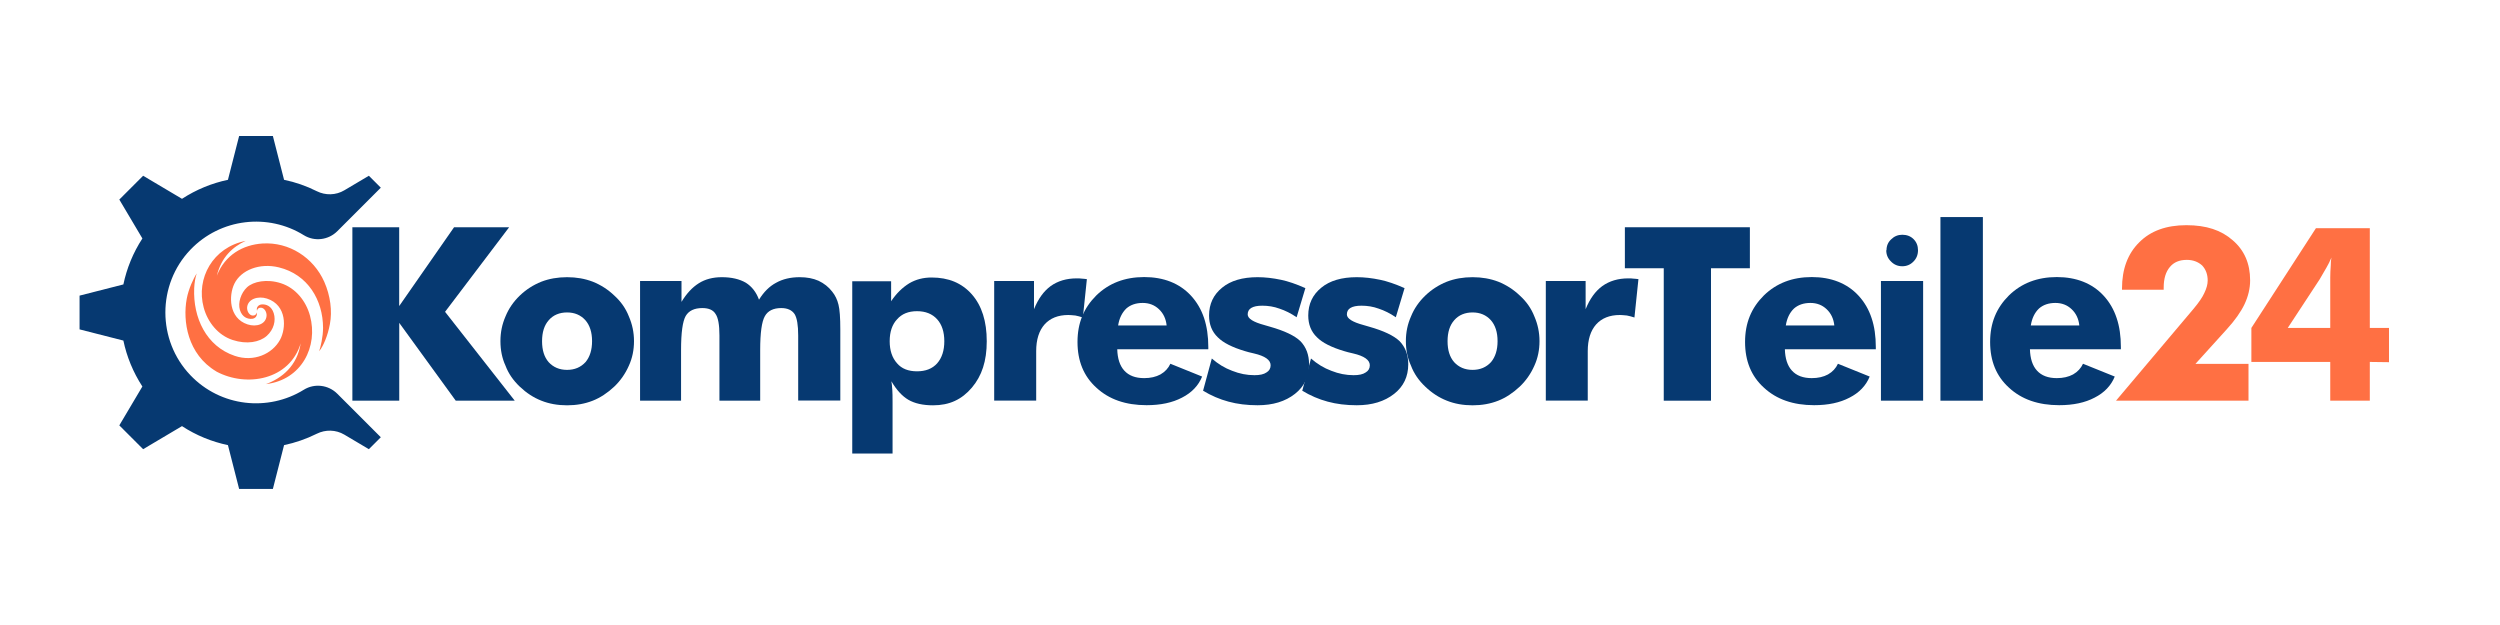 <svg xmlns="http://www.w3.org/2000/svg" id="Ebene_1" viewBox="0 0 400 100"><defs><style>.cls-1{fill:#fff;}.cls-2{fill:#ff7043;}.cls-3{fill:#063971;}</style></defs><rect class="cls-1" x="-19.43" y="-17.26" width="437.62" height="138.38"></rect><path class="cls-3" d="M22.78,38.16c-1.49,2.28-2.5,4.78-3.04,7.35l-7.01,1.79v1.29s0,2.82,0,2.82v1.29s7.01,1.79,7.01,1.79c.54,2.58,1.56,5.07,3.04,7.35l-3.69,6.22.91.91,1.99,1.99.91.91,6.22-3.69c2.28,1.49,4.78,2.5,7.35,3.04l1.79,7.01h1.29s2.82,0,2.82,0h1.29s1.79-7.01,1.79-7.01c1.8-.38,3.56-.99,5.23-1.82,1.4-.7,3.06-.66,4.41.14l3.93,2.33.91-.91,1-1-6.96-6.96c-1.43-1.43-3.65-1.7-5.36-.64-5.7,3.53-13.31,2.75-18.16-2.34-5.32-5.58-5.32-14.47,0-20.05,4.86-5.09,12.47-5.87,18.16-2.34,1.71,1.06,3.94.78,5.36-.64l6.96-6.96-1-1-.91-.91-3.93,2.33c-1.35.8-3.01.84-4.41.14-1.67-.84-3.43-1.45-5.23-1.82l-1.79-7.01h-1.29s-2.82,0-2.82,0h-1.29s-1.79,7.01-1.79,7.01c-2.58.54-5.07,1.56-7.35,3.04l-6.22-3.69-.91.91-1.99,1.99-.91.91,3.69,6.22Z"></path><path class="cls-2" d="M34.61,59.44c4.86,2.6,11.75,1.33,13.5-4.51-.56,3.65-3.05,5.6-5.56,6.53,5.74-.68,8.38-6.05,7.05-10.94-.64-2.37-2.31-4.44-4.64-5.2-2.27-.74-4.44-.27-5.43.64-.97.9-1.5,2.48-1.14,3.64.35,1.14,1.21,1.48,1.95,1.41.48-.05.88-.44.73-1.02-.06.33-.26.49-.58.5-.58.02-1-.68-.95-1.32.12-1.33,1.73-1.86,3.17-1.4,3.23,1.04,3.09,4.78,2.1,6.59-1.26,2.3-4.22,3.6-7.24,2.58-4.58-1.54-6.7-6.11-6.5-10.82.04-.88.19-1.78.41-2.37-.51.75-1.31,2.47-1.6,4.04-.67,3.57.11,8.9,4.73,11.64Z"></path><path class="cls-2" d="M32.59,49.2c.64,2.37,2.31,4.44,4.64,5.2,2.27.74,4.29.35,5.43-.64,1.17-1.03,1.5-2.48,1.14-3.64-.35-1.14-1.21-1.48-1.95-1.41-.48.05-.88.44-.73,1.02.06-.33.26-.49.58-.5.58-.02,1,.68.95,1.32-.12,1.33-1.62,1.82-3.05,1.35-3.03-1-3.01-4.65-2.1-6.51,1.06-2.17,4.02-3.37,7.12-2.61,4.63,1.13,7.06,5.23,7.07,9.69,0,1.4-.41,3.14-.63,3.73.67-.81,1.37-2.46,1.72-4.32.4-2.1.09-4.56-.9-6.8-1.73-3.88-5.63-6.39-9.88-6.12-3.12.2-6.02,1.83-7.3,5.15.68-2.93,2.55-4.64,4.61-5.57-5.26,1.03-7.98,6-6.72,10.66Z"></path><path class="cls-3" d="M56.38,64.11v-27.75h7.49v12.61l8.78-12.61h8.81l-10.25,13.53,11.15,14.22h-9.44l-9.04-12.45v12.45h-7.49Z"></path><path class="cls-3" d="M101.44,54.59c0,1.4-.27,2.71-.82,3.92-.57,1.29-1.35,2.4-2.33,3.34-1.11,1.04-2.26,1.79-3.45,2.26-1.24.49-2.61.74-4.11.74s-2.89-.25-4.11-.74c-1.25-.49-2.4-1.24-3.46-2.25s-1.82-2.12-2.28-3.35c-.54-1.17-.81-2.48-.81-3.92s.27-2.72.81-3.96c.51-1.25,1.27-2.36,2.29-3.34,1-.96,2.15-1.7,3.45-2.22,1.24-.48,2.61-.72,4.11-.72s2.86.24,4.11.72c1.3.52,2.45,1.26,3.45,2.22,1.05.95,1.83,2.06,2.33,3.34.54,1.24.82,2.56.82,3.96ZM94.73,54.59c0-1.43-.36-2.55-1.08-3.37-.75-.82-1.72-1.23-2.92-1.23s-2.21.41-2.92,1.23c-.72.8-1.08,1.92-1.08,3.37s.35,2.53,1.04,3.34c.76.83,1.74,1.25,2.96,1.25s2.2-.42,2.96-1.25c.69-.83,1.04-1.95,1.04-3.34Z"></path><path class="cls-3" d="M127.71,64.11v-10.44c0-1.64-.19-2.78-.57-3.41-.43-.64-1.14-.97-2.14-.97-1.27,0-2.15.44-2.63,1.31-.49.86-.74,2.66-.74,5.4v8.11h-6.52v-10.44c0-1.71-.21-2.86-.63-3.45-.38-.62-1.08-.93-2.1-.93-1.28,0-2.17.42-2.67,1.27-.49.86-.74,2.67-.74,5.44v8.11h-6.56v-19.15h6.63v3.34c.81-1.34,1.73-2.33,2.77-2.98,1.01-.64,2.24-.97,3.68-.97,1.55,0,2.84.3,3.85.89.96.61,1.66,1.51,2.1,2.71.77-1.25,1.68-2.15,2.74-2.71,1.05-.59,2.31-.89,3.77-.89,1.15,0,2.15.19,3.01.57.89.42,1.62,1,2.19,1.74.48.59.82,1.3,1.01,2.1.19.75.29,2.07.29,3.96v11.37h-6.75Z"></path><path class="cls-3" d="M136.36,72.56v-27.56h6.22v3.2c.82-1.23,1.79-2.19,2.9-2.87,1.05-.62,2.24-.93,3.58-.93s2.57.22,3.64.67c1.07.45,2.01,1.13,2.81,2.04,1.58,1.81,2.37,4.3,2.37,7.49s-.79,5.53-2.37,7.41c-.81.96-1.72,1.67-2.74,2.14-1.02.47-2.18.7-3.48.7-1.63,0-2.95-.3-3.96-.89-.97-.57-1.88-1.55-2.71-2.96.06.3.11.77.15,1.4.03.37.04,1.04.04,2.01v8.15h-6.45ZM142.35,54.6c0,1.49.4,2.67,1.19,3.54.73.85,1.79,1.27,3.18,1.27s2.45-.42,3.22-1.27c.77-.88,1.15-2.06,1.15-3.54s-.38-2.67-1.15-3.52c-.78-.86-1.85-1.29-3.22-1.29s-2.43.43-3.18,1.29c-.79.83-1.19,2.01-1.19,3.52Z"></path><path class="cls-3" d="M159.07,64.11v-19.15h6.37v4.51c.67-1.66,1.56-2.89,2.67-3.7,1.15-.82,2.53-1.23,4.15-1.23.37,0,.64.01.82.04.14.01.27.02.38.03s.26.02.44.05l-.64,6.14c-.47-.15-.87-.26-1.21-.32-.51-.05-.88-.08-1.12-.08-1.64,0-2.91.51-3.81,1.52-.88,1-1.33,2.42-1.33,4.26v7.92h-6.71Z"></path><path class="cls-3" d="M193.32,55.88h-14.56c.04,1.49.41,2.63,1.12,3.41.73.81,1.79,1.21,3.19,1.21,1.01,0,1.88-.2,2.6-.59.73-.42,1.26-.99,1.59-1.71l5.08,2.05c-.59,1.45-1.67,2.58-3.22,3.37-1.54.81-3.43,1.21-5.67,1.21-3.34,0-6.02-.93-8.04-2.81-2.01-1.82-3.01-4.25-3.01-7.3s1-5.45,3.01-7.45c2.01-1.96,4.56-2.94,7.66-2.94s5.65.99,7.49,2.98c.94,1.02,1.63,2.21,2.09,3.57.45,1.36.68,2.91.68,4.65v.32ZM186.66,52.07c-.11-1.06-.52-1.93-1.23-2.6-.71-.67-1.57-1-2.6-1-1.07,0-1.95.3-2.62.89-.69.67-1.13,1.57-1.31,2.71h7.75Z"></path><path class="cls-3" d="M192.49,62.52l1.4-5.16c.99.87,2.07,1.53,3.26,1.97,1.18.47,2.36.7,3.56.7.86,0,1.5-.14,1.93-.44.44-.26.66-.65.66-1.15,0-.84-.89-1.48-2.67-1.89-.62-.14-1.09-.26-1.4-.36-2.06-.61-3.52-1.35-4.38-2.22-.94-.9-1.4-2.06-1.4-3.49,0-1.85.7-3.33,2.1-4.46,1.35-1.11,3.24-1.67,5.67-1.67,1.17,0,2.43.14,3.75.42,1.11.23,2.41.67,3.89,1.33l-1.4,4.66c-.91-.62-1.83-1.08-2.75-1.38-.87-.32-1.79-.47-2.75-.47-.78,0-1.37.12-1.76.36-.38.23-.57.57-.57,1.04,0,.66.89,1.22,2.67,1.7.58.18.88.26.89.26,2.33.66,3.96,1.43,4.89,2.33.91.95,1.37,2.18,1.37,3.69,0,1.96-.75,3.54-2.26,4.73-1.54,1.21-3.53,1.82-5.97,1.82-1.69,0-3.25-.19-4.67-.58-1.42-.38-2.78-.97-4.07-1.75Z"></path><path class="cls-3" d="M208.36,62.52l1.4-5.16c.99.87,2.07,1.53,3.26,1.97,1.18.47,2.36.7,3.56.7.86,0,1.5-.14,1.93-.44.44-.26.66-.65.66-1.15,0-.84-.89-1.48-2.67-1.89-.62-.14-1.09-.26-1.4-.36-2.06-.61-3.52-1.35-4.38-2.22-.94-.9-1.4-2.06-1.4-3.49,0-1.85.7-3.33,2.1-4.46,1.35-1.11,3.24-1.67,5.67-1.67,1.17,0,2.43.14,3.75.42,1.11.23,2.41.67,3.89,1.33l-1.4,4.66c-.91-.62-1.83-1.08-2.75-1.38-.87-.32-1.79-.47-2.75-.47-.78,0-1.37.12-1.76.36-.38.23-.57.57-.57,1.04,0,.66.89,1.22,2.67,1.7.58.18.88.26.89.26,2.33.66,3.96,1.43,4.89,2.33.91.95,1.37,2.18,1.37,3.69,0,1.96-.75,3.54-2.26,4.73-1.54,1.21-3.53,1.82-5.97,1.82-1.69,0-3.25-.19-4.67-.58-1.42-.38-2.78-.97-4.07-1.75Z"></path><path class="cls-3" d="M246.32,54.59c0,1.4-.27,2.71-.82,3.92-.57,1.29-1.35,2.4-2.33,3.34-1.11,1.04-2.26,1.79-3.45,2.26-1.24.49-2.61.74-4.11.74s-2.89-.25-4.11-.74c-1.25-.49-2.41-1.24-3.46-2.25-1.06-1-1.82-2.12-2.28-3.35-.54-1.17-.82-2.48-.82-3.92s.27-2.72.82-3.96c.5-1.25,1.27-2.36,2.29-3.34,1-.96,2.15-1.7,3.45-2.22,1.24-.48,2.61-.72,4.11-.72s2.86.24,4.11.72c1.3.52,2.45,1.26,3.45,2.22,1.05.95,1.83,2.06,2.33,3.34.54,1.24.82,2.56.82,3.96ZM239.61,54.59c0-1.43-.36-2.55-1.08-3.37-.75-.82-1.72-1.23-2.92-1.23s-2.21.41-2.92,1.23c-.72.8-1.08,1.92-1.08,3.37s.35,2.53,1.04,3.34c.76.83,1.74,1.25,2.96,1.25s2.2-.42,2.96-1.25c.69-.83,1.04-1.95,1.04-3.34Z"></path><path class="cls-3" d="M247.33,64.11v-19.15h6.37v4.51c.67-1.66,1.56-2.89,2.67-3.7,1.15-.82,2.53-1.23,4.15-1.23.37,0,.64.01.81.04.14.01.27.02.38.03.11,0,.26.02.44.05l-.64,6.14c-.47-.15-.87-.26-1.21-.32-.51-.05-.88-.08-1.12-.08-1.64,0-2.91.51-3.81,1.52-.88,1-1.33,2.42-1.33,4.26v7.92h-6.71Z"></path><path class="cls-3" d="M266.2,64.11v-21.19h-6.22v-6.56h20v6.56h-6.22v21.19h-7.56Z"></path><path class="cls-3" d="M300.14,55.88h-14.56c.04,1.49.41,2.63,1.12,3.41.73.81,1.79,1.21,3.18,1.21,1.01,0,1.88-.2,2.6-.59.73-.42,1.26-.99,1.59-1.71l5.08,2.05c-.59,1.45-1.67,2.58-3.22,3.37-1.54.81-3.43,1.21-5.67,1.21-3.34,0-6.02-.93-8.04-2.81-2.01-1.82-3.01-4.25-3.01-7.3s1-5.45,3.01-7.45c2.01-1.96,4.56-2.94,7.66-2.94s5.66.99,7.49,2.98c.94,1.02,1.63,2.21,2.08,3.57.46,1.36.68,2.91.68,4.65v.32ZM293.49,52.07c-.11-1.06-.52-1.93-1.23-2.6s-1.57-1-2.6-1c-1.07,0-1.95.3-2.62.89-.7.67-1.13,1.57-1.31,2.71h7.75Z"></path><path class="cls-3" d="M300.95,64.11v-19.15h6.75v19.15h-6.75ZM301.8,40.04h.04c0-.71.25-1.29.74-1.74.49-.49,1.09-.74,1.78-.74.73,0,1.34.23,1.81.7.47.47.71,1.06.71,1.78s-.25,1.34-.74,1.82c-.48.49-1.07.74-1.78.74s-1.33-.26-1.82-.78c-.49-.48-.74-1.07-.74-1.78Z"></path><path class="cls-3" d="M310.47,64.11v-29.38h6.79v29.38h-6.79Z"></path><path class="cls-3" d="M339.35,55.88h-14.56c.04,1.49.41,2.63,1.12,3.41.73.81,1.79,1.21,3.18,1.21,1.01,0,1.88-.2,2.6-.59.73-.42,1.26-.99,1.59-1.71l5.08,2.05c-.59,1.45-1.67,2.58-3.22,3.37-1.54.81-3.43,1.21-5.67,1.21-3.34,0-6.02-.93-8.04-2.81-2.01-1.82-3.01-4.25-3.01-7.3s1-5.45,3.01-7.45c2.01-1.96,4.56-2.94,7.66-2.94s5.66.99,7.49,2.98c.94,1.02,1.63,2.21,2.08,3.57.46,1.36.68,2.91.68,4.65v.32ZM332.69,52.07c-.11-1.06-.52-1.93-1.23-2.6s-1.57-1-2.6-1c-1.07,0-1.95.3-2.62.89-.7.67-1.13,1.57-1.31,2.71h7.75Z"></path><path class="cls-2" d="M359.75,64.11h-21.19l12.45-14.75c.81-.97,1.37-1.79,1.67-2.45.37-.76.55-1.43.55-2.03,0-.97-.3-1.78-.89-2.41-.66-.59-1.47-.89-2.45-.89-1.19,0-2.09.38-2.71,1.14-.66.77-.99,1.87-.99,3.3v.34h-6.67v-.19c0-3.12.92-5.59,2.77-7.41,1.81-1.82,4.32-2.73,7.53-2.73s5.58.8,7.41,2.41c1.86,1.59,2.79,3.73,2.79,6.41,0,1.28-.3,2.55-.89,3.81-.59,1.25-1.55,2.6-2.86,4.04l-5,5.52h8.49v5.9Z"></path><path class="cls-2" d="M372.84,64.11v-6.2h-12.62v-5.44l10.33-15.96h8.62v15.96h3.07v5.48l-3.07-.04v6.2h-6.33ZM372.84,52.47v-8.08c0-.59.03-1.23.08-1.91,0-.51.04-.93.11-1.27-.25.59-.52,1.14-.81,1.63-.09.16-.45.78-1.08,1.86l-5.1,7.77h6.8Z"></path></svg>